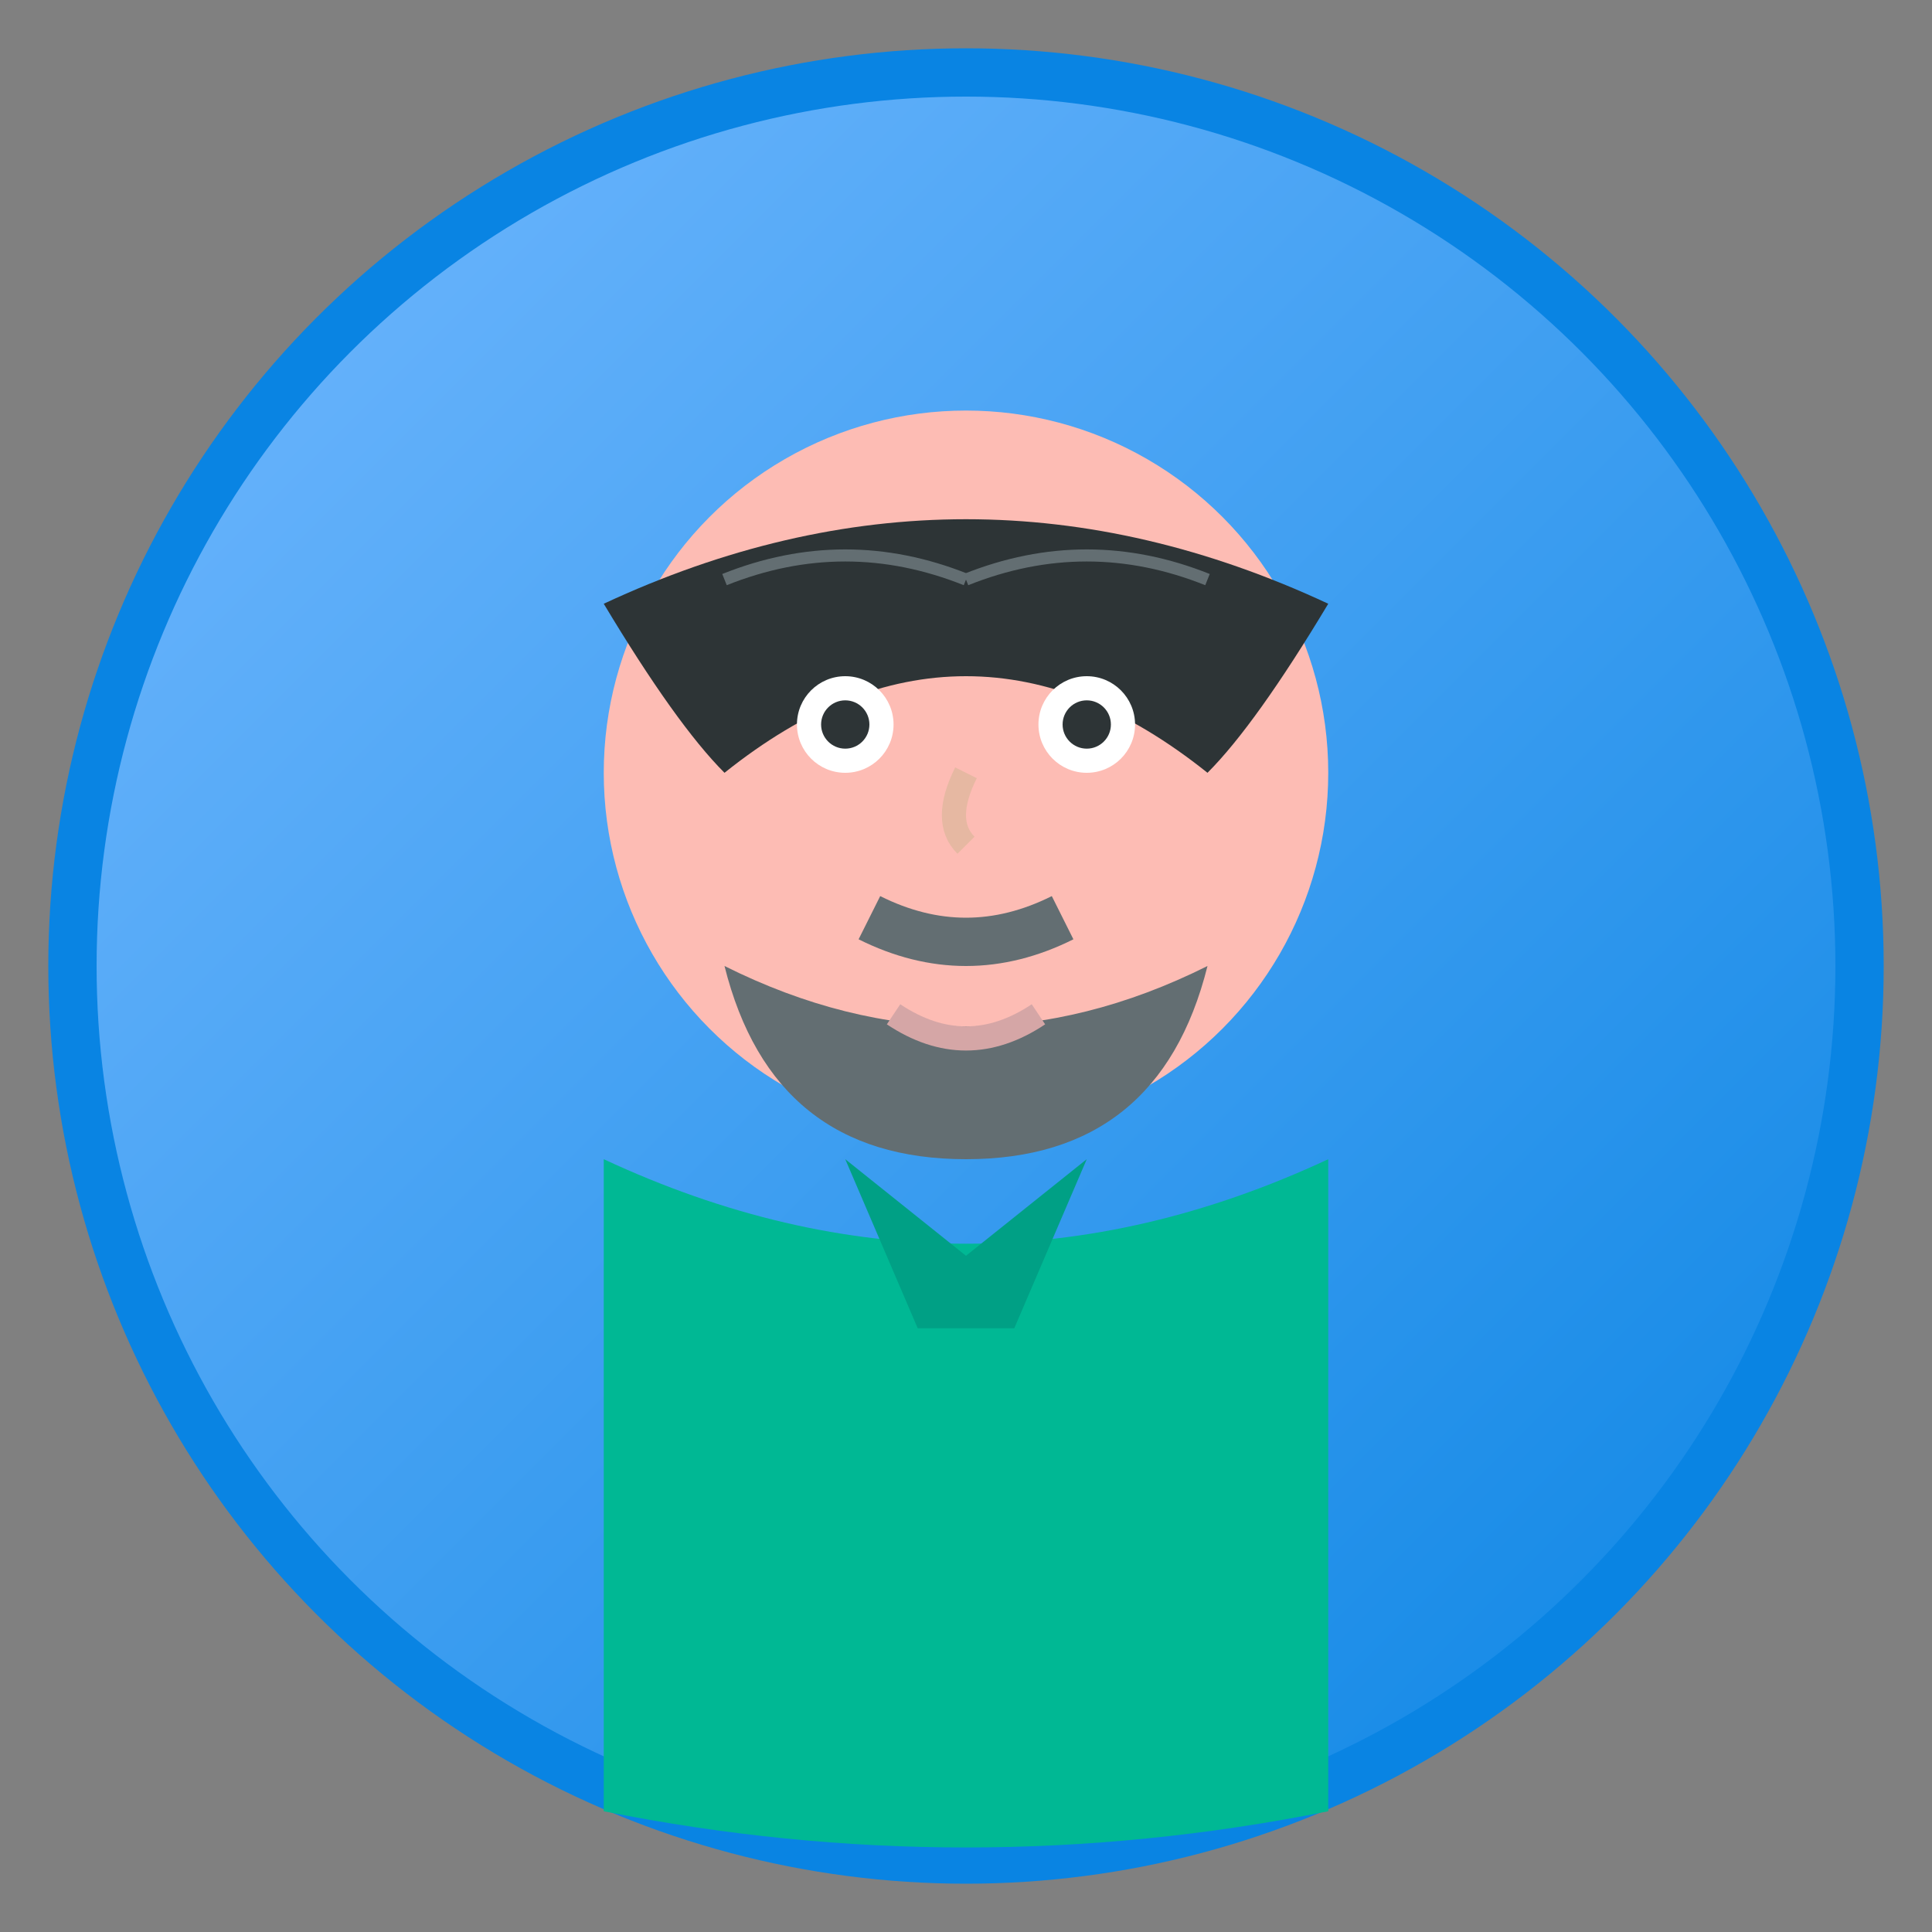 <svg width="80" height="80" viewBox="0 0 80 80" xmlns="http://www.w3.org/2000/svg">
  <rect x="0" y="0" width="80" height="80" fill="#808080" stroke="none"/>
  <defs>
    <linearGradient id="avatarBg2" x1="0%" y1="0%" x2="100%" y2="100%">
      <stop offset="0%" style="stop-color:#74b9ff;stop-opacity:1" />
      <stop offset="100%" style="stop-color:#0984e3;stop-opacity:1" />
    </linearGradient>
  </defs>
  
  <!-- Background circle -->
  <circle cx="40" cy="40" r="37" fill="url(#avatarBg2)" stroke="#0984e3" stroke-width="2"/>
  
  <!-- Face -->
  <circle cx="40" cy="32" r="15" fill="#fdbcb4"/>
  
  <!-- Hair (man with short hair) -->
  <path d="M25 25 Q40 18 55 25 Q52 30 50 32 Q45 28 40 28 Q35 28 30 32 Q28 30 25 25" 
        fill="#2d3436"/>
  
  <!-- Beard -->
  <path d="M30 40 Q40 45 50 40 Q48 48 40 48 Q32 48 30 40" fill="#636e72"/>
  
  <!-- Eyes -->
  <circle cx="35" cy="30" r="2" fill="white"/>
  <circle cx="45" cy="30" r="2" fill="white"/>
  <circle cx="35" cy="30" r="1" fill="#2d3436"/>
  <circle cx="45" cy="30" r="1" fill="#2d3436"/>
  
  <!-- Eyebrows -->
  <path d="M32 27 Q35 26 38 27" stroke="#2d3436" stroke-width="1.5" fill="none"/>
  <path d="M42 27 Q45 26 48 27" stroke="#2d3436" stroke-width="1.5" fill="none"/>
  
  <!-- Nose -->
  <path d="M40 32 Q39 34 40 35" stroke="#e6b8a2" stroke-width="1" fill="none"/>
  
  <!-- Mouth (under beard) -->
  <path d="M37 42 Q40 44 43 42" stroke="#d5a6a6" stroke-width="1" fill="none"/>
  
  <!-- Mustache -->
  <path d="M36 38 Q40 40 44 38" stroke="#636e72" stroke-width="2" fill="none"/>
  
  <!-- Clothing (casual shirt) -->
  <path d="M25 48 Q40 55 55 48 L55 75 Q40 78 25 75 Z" fill="#00b894"/>
  
  <!-- Shirt collar -->
  <polygon points="35,48 40,52 45,48 42,55 38,55" fill="#00a085"/>
  
  <!-- Hair texture -->
  <path d="M30 24 Q35 22 40 24" stroke="#636e72" stroke-width="0.5" fill="none"/>
  <path d="M40 24 Q45 22 50 24" stroke="#636e72" stroke-width="0.5" fill="none"/>
</svg>
